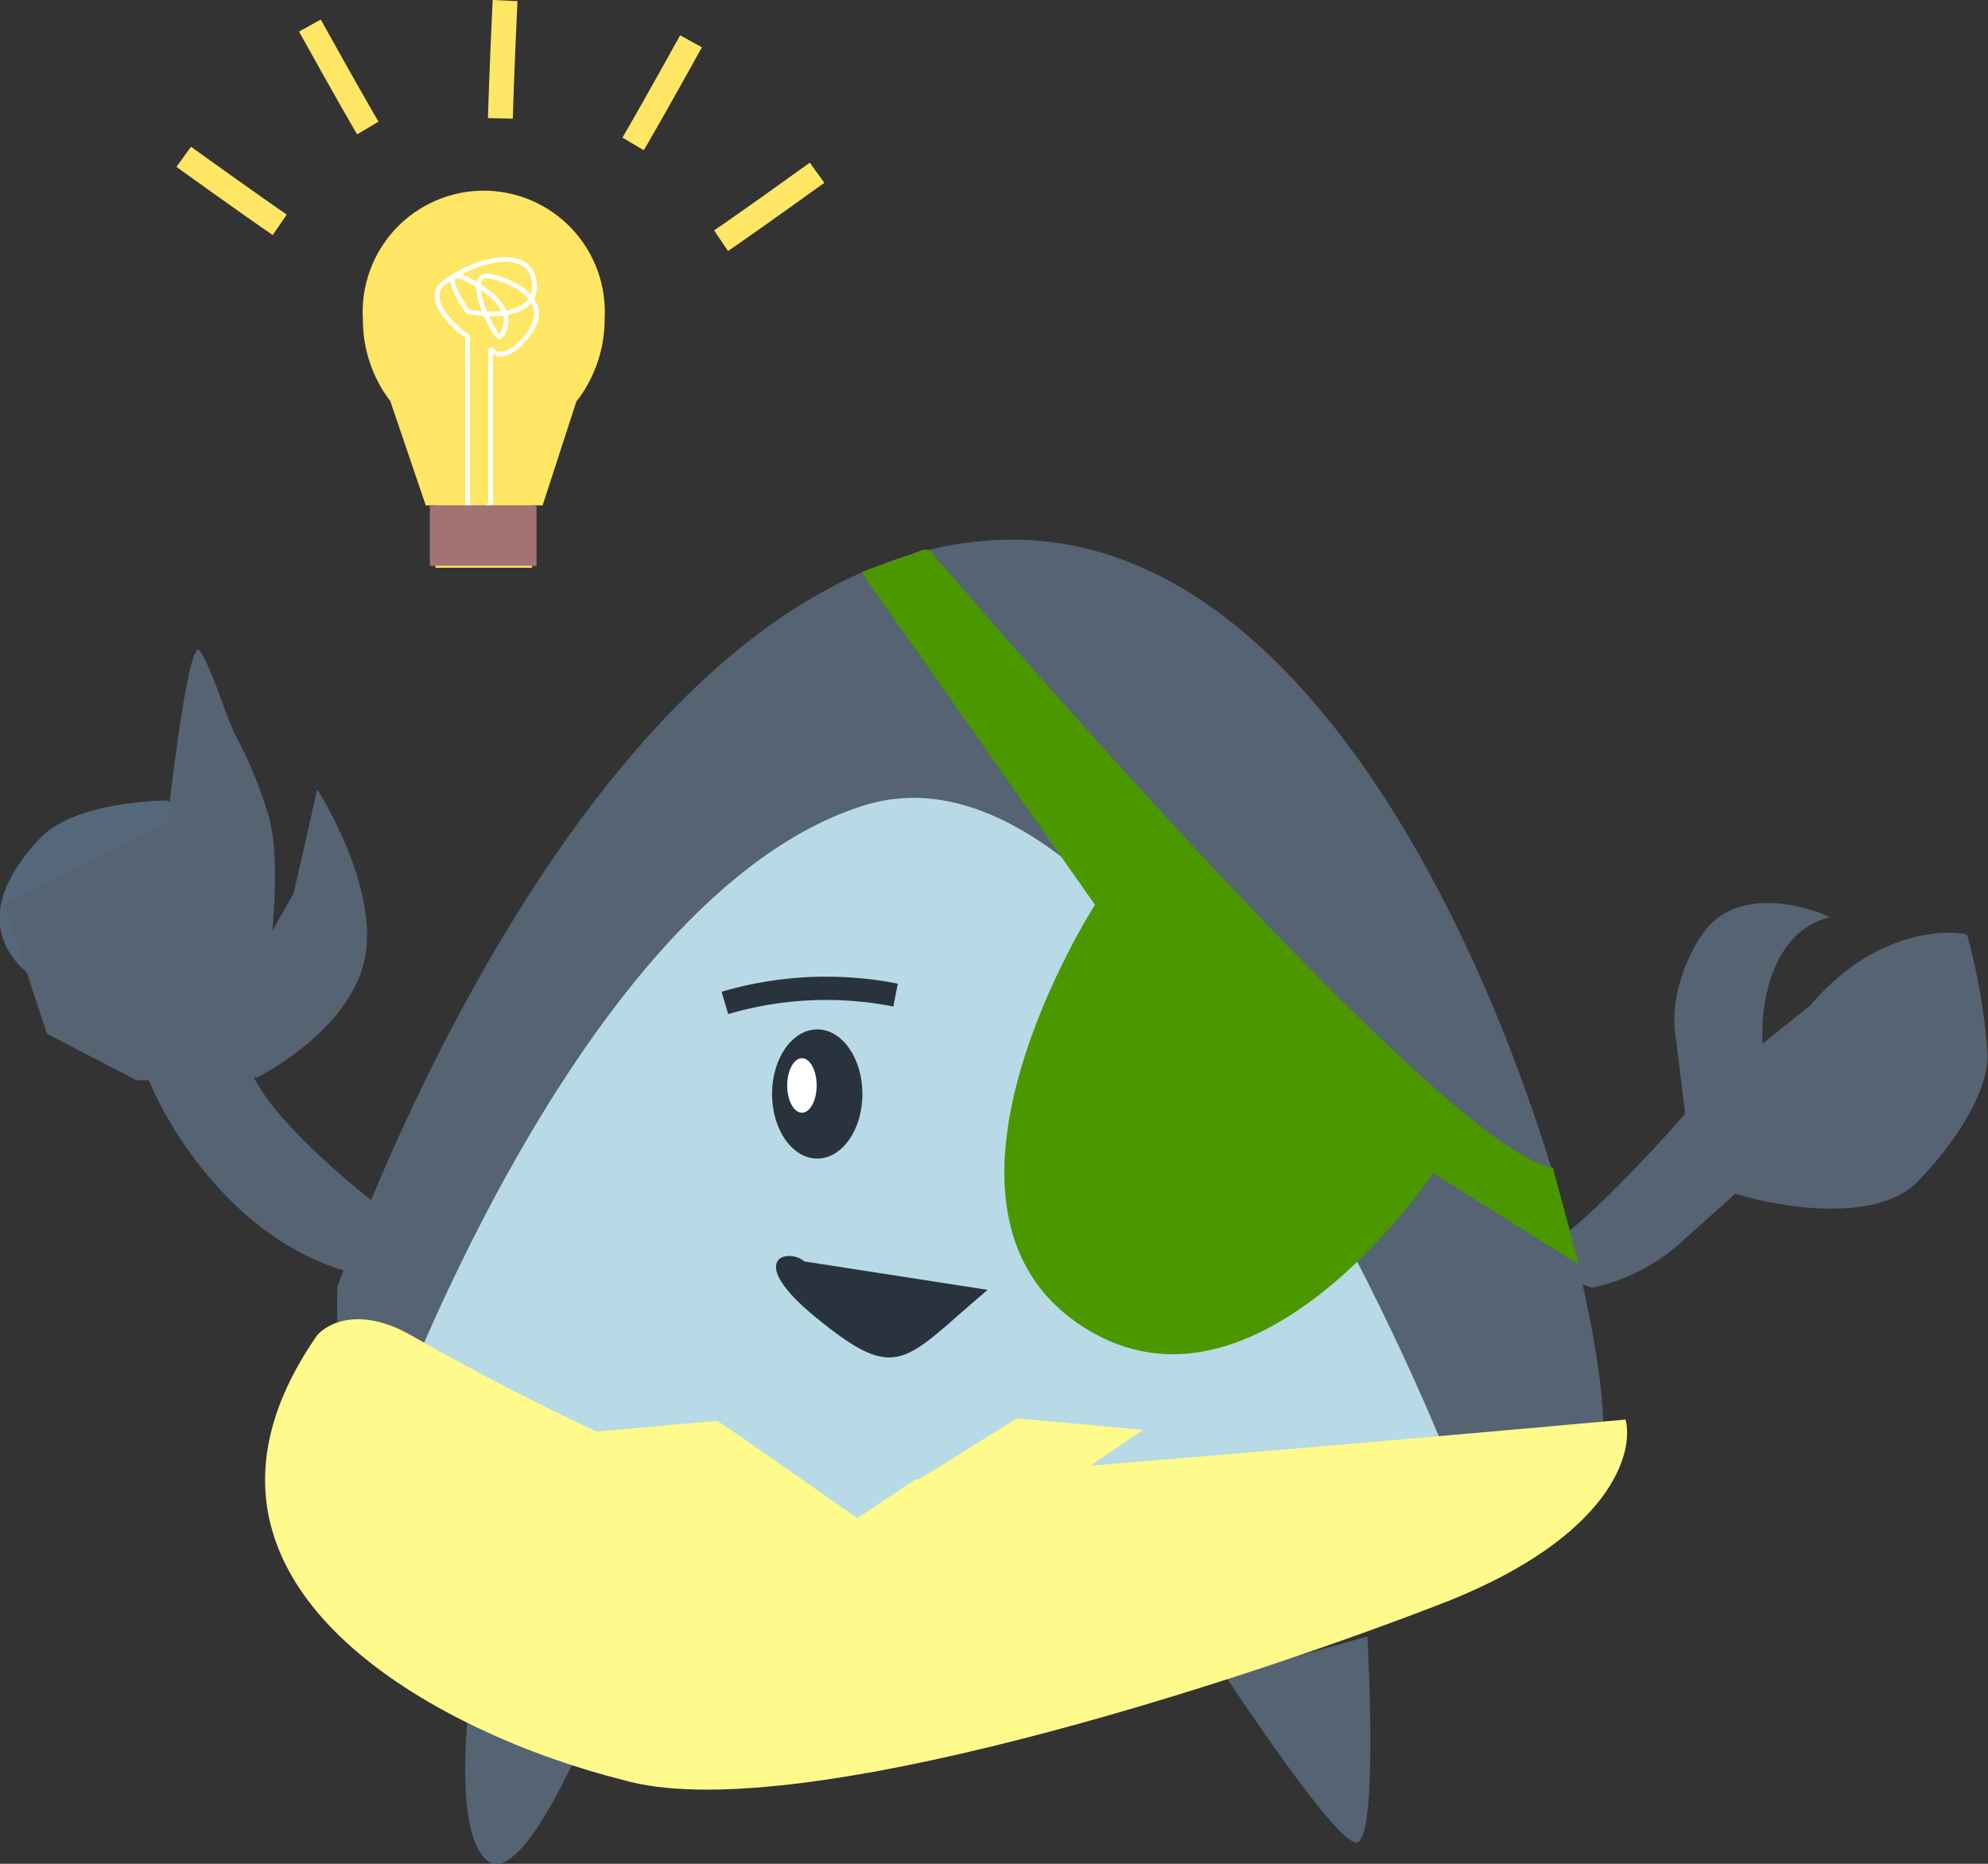 <svg width="128" height="120" viewBox="0 0 128 120" fill="none" xmlns="http://www.w3.org/2000/svg">
<rect x="0" y="0" width="128" height="120" fill="#333333" stroke="none"/>
<g clip-path="url(#clip0_1054_1823)">
<path d="M108.502 79.747C106.836 81.332 104.766 82.426 102.52 82.909C100.769 82.361 97.732 81.036 99.657 80.167C101.581 79.299 106.359 74.164 108.502 71.715L107.901 66.844C107.417 64.103 108.812 61.261 109.606 60.155C111.621 57.14 115.935 58.163 117.813 59.05C113.956 60.018 113.327 64.88 113.491 67.192L116.555 64.733C120.412 60.164 124.89 59.79 126.65 60.164C127.337 62.646 127.777 65.19 127.963 67.758C128.118 70.737 124.945 74.63 123.34 76.202C120.604 78.778 114.476 77.709 111.731 76.859L108.502 79.747Z" fill="#556373"/>
<path d="M21.722 82.927C21.714 82.888 21.714 82.847 21.722 82.808C21.731 82.77 21.75 82.736 21.777 82.708C22.689 80.149 38.584 35.483 64.638 34.752C91.522 34.021 104.891 86.838 103.067 93.692C101.152 100.618 20.227 123.783 21.722 82.927Z" fill="#556373"/>
<path d="M30.404 107.929C30.404 107.929 28.927 117.633 31.316 119.744C33.706 121.855 38.256 110.396 38.256 110.396L30.404 107.929Z" fill="#556373"/>
<path d="M78.92 107.929C78.92 107.929 85.686 118.264 87.255 118.629C88.824 118.995 88.039 105.361 88.039 105.361L78.92 107.929Z" fill="#556373"/>
<path d="M24.631 93.079C24.631 93.079 37.089 57.743 55.564 51.876C74.04 46.01 92.89 93.079 92.89 93.079C92.89 93.079 25.935 108.842 24.631 93.079Z" fill="#B7DAE6"/>
<path d="M46.673 64.569C50.242 63.52 54.012 63.348 57.662 64.066" stroke="#29333D" stroke-width="1.5" stroke-miterlimit="10"/>
<path d="M52.619 74.593C54.225 74.593 55.528 72.732 55.528 70.436C55.528 68.139 54.225 66.278 52.619 66.278C51.012 66.278 49.709 68.139 49.709 70.436C49.709 72.732 51.012 74.593 52.619 74.593Z" fill="#29333D"/>
<path d="M51.634 71.642C52.158 71.642 52.582 70.856 52.582 69.887C52.582 68.918 52.158 68.133 51.634 68.133C51.11 68.133 50.685 68.918 50.685 69.887C50.685 70.856 51.11 71.642 51.634 71.642Z" fill="white"/>
<path d="M63.589 83.046L51.798 81.218C50.713 80.305 47.931 81.045 52.491 84.791C57.853 89.177 58.145 87.651 63.589 83.046Z" fill="#29333D"/>
<path d="M26.51 85.997C23.191 84.078 21.039 85.202 20.4 85.997C9.22 102.153 28.836 111.785 40.044 114.581C50.877 117.788 80.069 108.239 93.31 103.058C103.733 98.864 105.22 93.536 104.664 91.398C88.002 92.906 53.595 95.885 49.291 95.775C43.938 95.602 30.66 88.382 26.51 85.997Z" fill="#FFFA8C"/>
<path d="M46.172 91.48L38.028 92.211L46.172 97.749L55.291 97.164L46.172 91.48Z" fill="#FFFA8C"/>
<path d="M65.46 91.325L73.603 92.056L65.46 97.594L56.34 97.018L65.46 91.325Z" fill="#FFFA8C"/>
<path d="M55.2 97.74L44.43 90.228V89.141L66.544 90.228L55.2 97.74Z" fill="#B7DAE6"/>
<path d="M12.43 57.935C14.253 54.7 10.788 51.538 10.788 51.538C10.788 51.538 4.851 51.538 2.581 53.969C0.52 56.144 -1.067 59.013 0.802 61.608C2.435 63.92 4.751 63.646 7.377 62.988C10.004 62.33 11.107 60.356 12.43 57.935Z" fill="#55677B"/>
<path d="M17.299 52.516C18.056 55.257 17.527 59.954 17.527 59.954L18.913 57.487L20.427 50.825C20.427 50.825 24.485 57.131 23.473 61.791C22.461 66.451 16.579 69.357 16.579 69.357H16.342C17.992 72.729 24.613 78.194 28.762 80.743L23.455 82.132C15.822 80.597 11.107 73.25 9.584 69.549H8.782L3.027 66.561L0.292 58.255L10.779 52.863C10.779 52.863 12.11 40.847 12.858 41.898C13.606 42.949 14.299 45.398 15.074 47.17C15.992 48.873 16.737 50.664 17.299 52.516Z" fill="#556373"/>
<path fill-rule="evenodd" clip-rule="evenodd" d="M37.107 25.86C38.29 24.345 38.932 22.476 38.931 20.551C38.993 19.488 38.839 18.423 38.476 17.422C38.114 16.421 37.55 15.505 36.821 14.73C36.093 13.955 35.213 13.338 34.237 12.916C33.262 12.493 32.21 12.276 31.147 12.276C30.084 12.276 29.033 12.493 28.057 12.916C27.081 13.338 26.202 13.955 25.473 14.73C24.744 15.505 24.181 16.421 23.818 17.422C23.456 18.423 23.301 19.488 23.364 20.551C23.354 22.459 23.977 24.317 25.133 25.833L27.413 32.54H28.033V36.552H34.261V32.54H34.936L37.107 25.86Z" fill="#FFE664"/>
<path d="M30.112 32.367V21.666C29.082 20.944 27.322 19.226 28.562 18.23C30.112 16.978 34.134 15.544 34.407 18.23C34.635 20.378 31.672 20.378 30.112 20.058C29.291 18.879 28.224 16.85 30.532 18.23C33.422 19.902 32.511 21.291 32.228 21.666C31.945 22.041 29.62 17.353 31.59 17.792C33.559 18.23 35.611 19.619 33.915 21.666C32.565 23.274 31.799 22.836 31.59 22.425V32.367L30.532 33.801L30.112 32.367Z" stroke="white" stroke-width="0.3"/>
<path d="M34.544 32.531H27.677V36.433H34.544V32.531Z" fill="#A37373"/>
<path d="M11.828 10.097C15.32 12.61 17.409 14.063 18.011 14.475" stroke="#FFE664" stroke-width="1.6"/>
<path d="M52.609 11.121C49.117 13.634 47.037 15.087 46.426 15.498" stroke="#FFE664" stroke-width="1.6"/>
<path d="M19.953 1.645C22.041 5.41 23.309 7.612 23.683 8.242" stroke="#FFE664" stroke-width="1.6"/>
<path d="M44.493 2.659C42.405 6.424 41.138 8.635 40.764 9.266" stroke="#FFE664" stroke-width="1.6"/>
<path d="M32.519 0.036C32.319 4.34 32.236 6.881 32.218 7.621" stroke="#FFE664" stroke-width="1.6"/>
<path d="M59.95 35.538C62.686 38.736 93.072 74.191 99.985 75.169L101.653 81.419L92.269 75.534C92.269 75.534 80.651 92.961 69.398 85.203C58.145 77.444 70.501 58.255 70.501 58.255L55.555 36.972C55.55 36.962 55.548 36.951 55.548 36.94C55.548 36.929 55.55 36.918 55.555 36.908C55.55 36.898 55.548 36.887 55.548 36.876C55.548 36.865 55.55 36.854 55.555 36.844C55.55 36.823 55.55 36.801 55.555 36.78H55.619L59.44 35.4C59.526 35.378 59.617 35.378 59.704 35.4C59.799 35.418 59.885 35.466 59.95 35.538Z" fill="#4B9700"/>
</g>
<defs>
<clipPath id="clip0_1054_1823">
<rect width="128" height="120" fill="white"/>
</clipPath>
</defs>
</svg>
